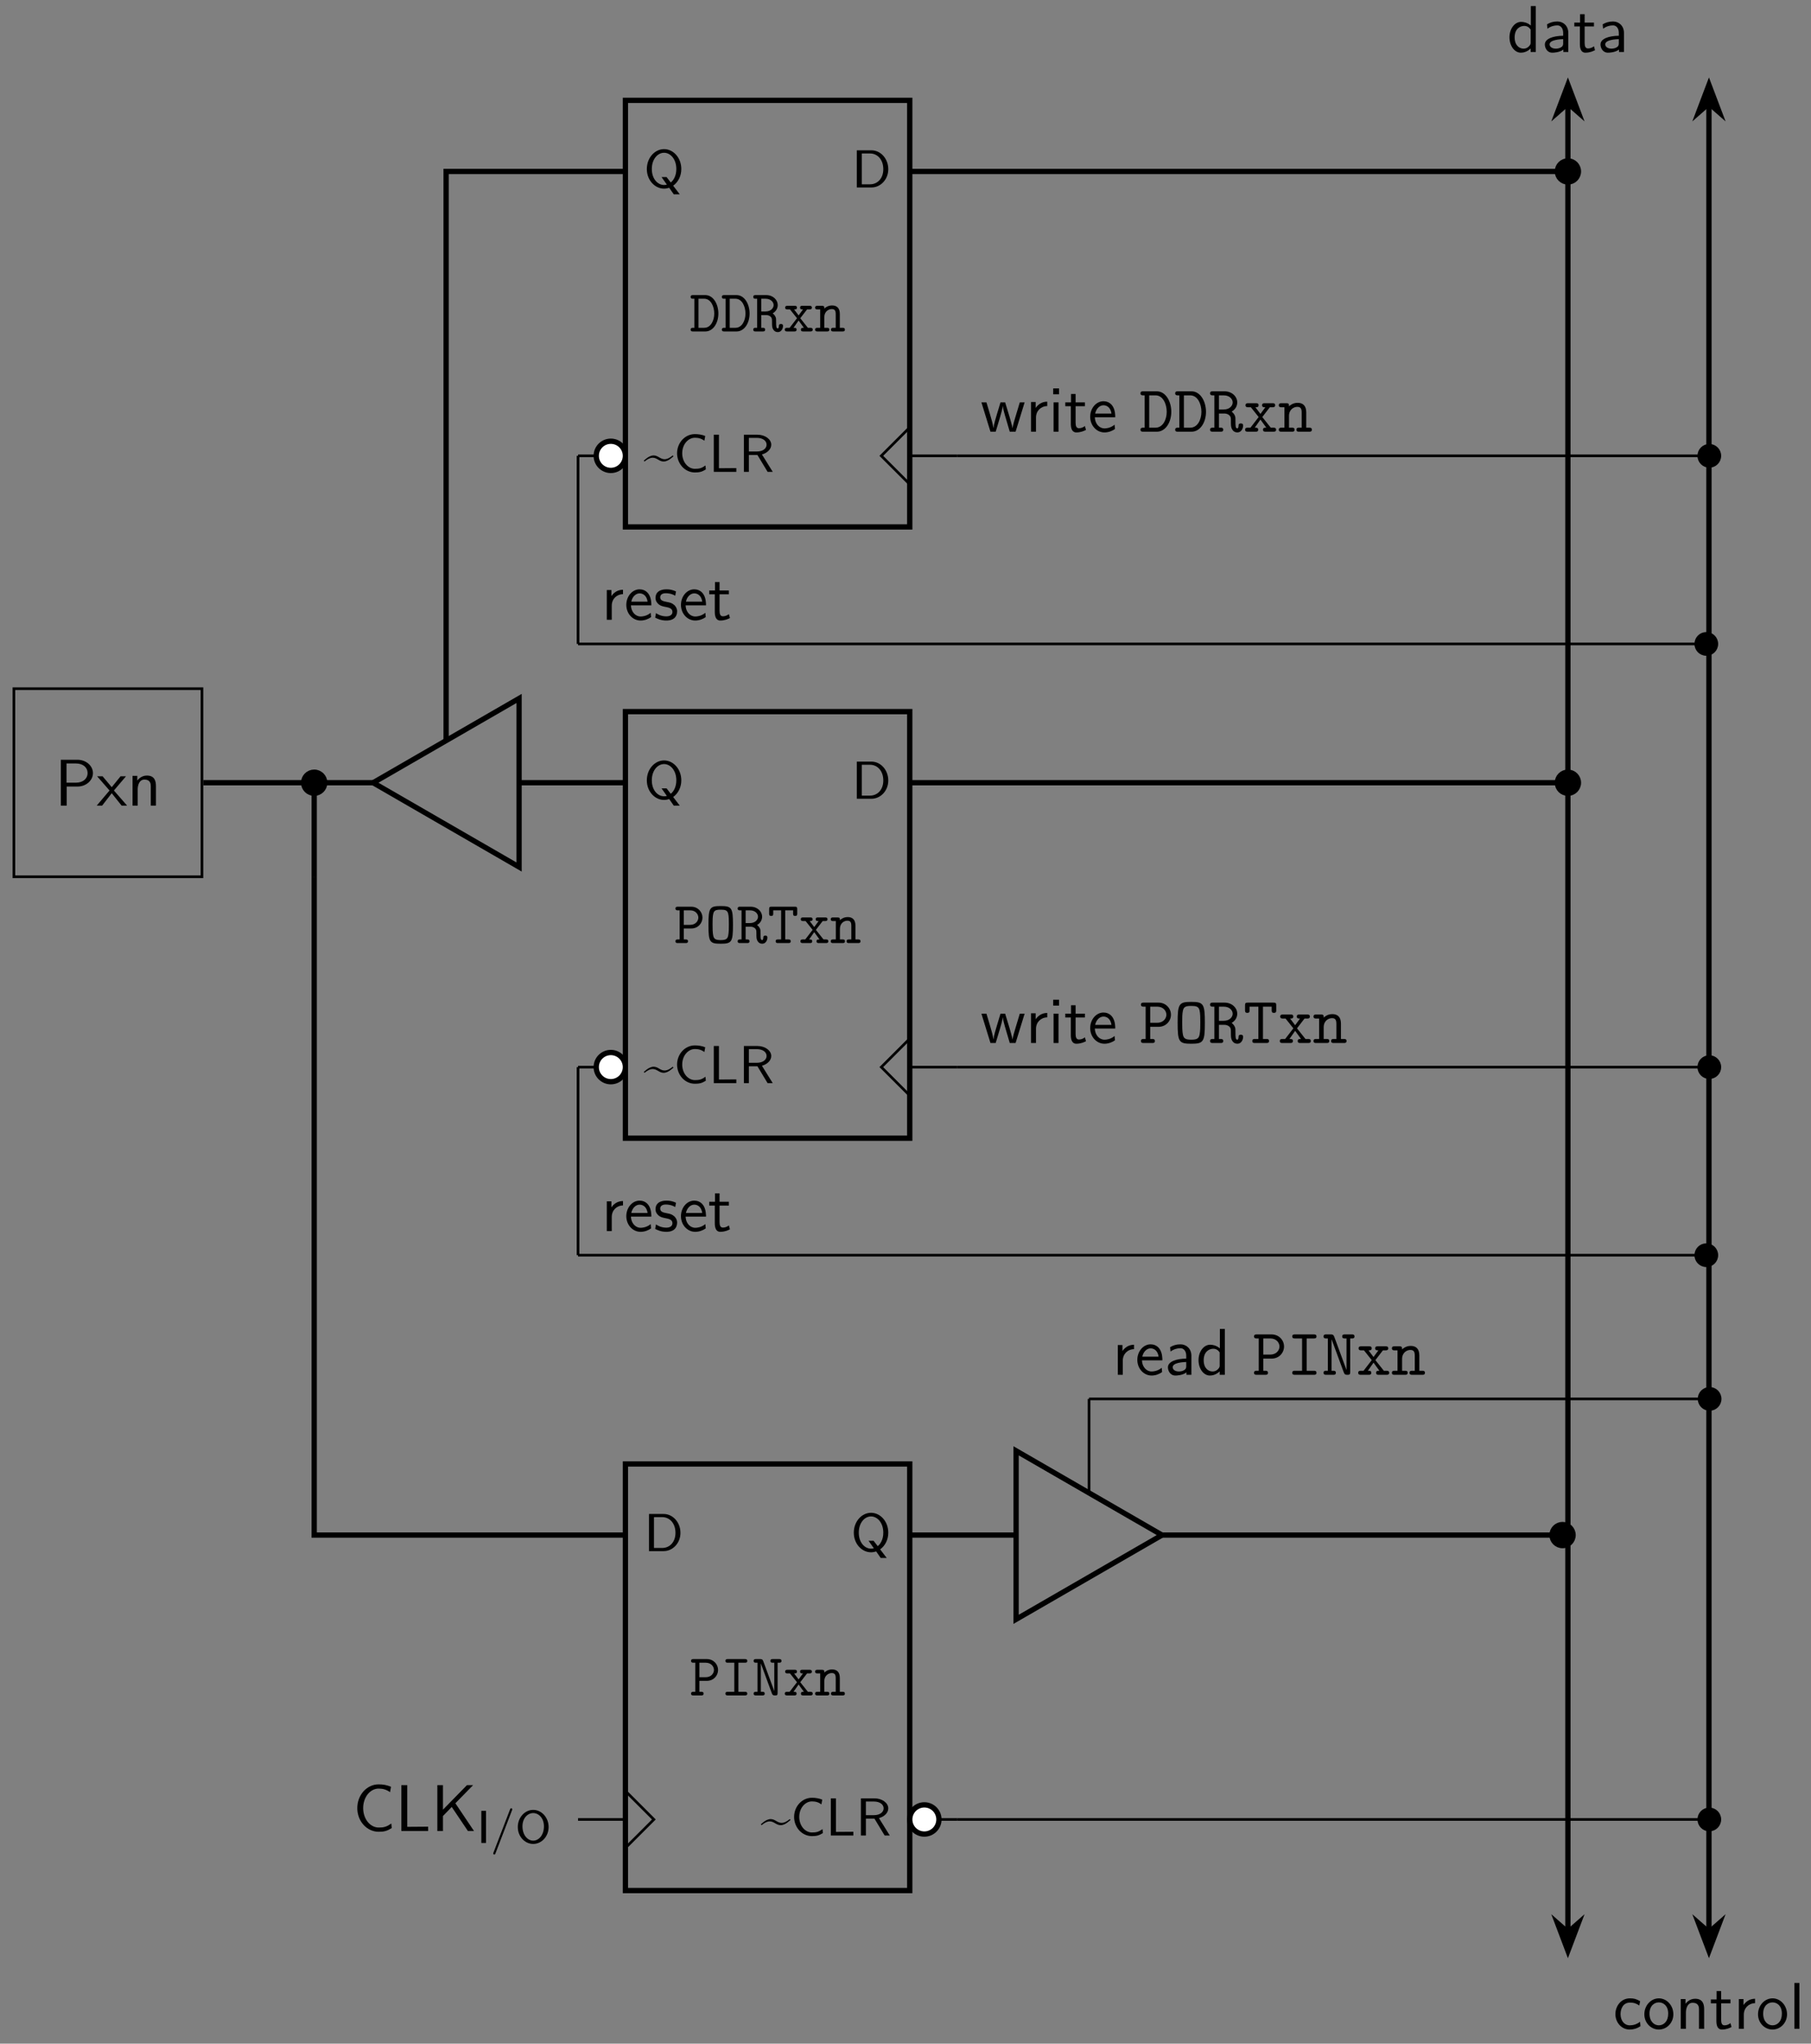 <svg xmlns="http://www.w3.org/2000/svg" xmlns:xlink="http://www.w3.org/1999/xlink" xmlns:inkscape="http://www.inkscape.org/namespaces/inkscape" version="1.1" width="273" height="308" viewBox="0 0 273 308">
<rect x="0" y="0" width="273" height="308" fill="#808080" stroke="none"/>
<defs>
<path id="font_1_31" d="M.555 .29 .541 .307C.492 .266 .439 .236 .388 .236 .348 .236 .319 .253 .284 .273 .255 .29 .224 .307 .184 .307 .159 .307 .133 .299 .111 .289 .091 .279 .071 .268 .054 .254L0 .21 .014 .193C.063 .234 .116 .264 .167 .264 .207 .264 .236 .247 .271 .227 .3 .21 .331 .193 .371 .193 .396 .193 .422 .201 .444 .211 .464 .221 .484 .232 .501 .246L.555 .29Z"/>
<path id="font_1_42" d="M.603 .045 .597 .119C.567 .099 .537 .08 .503 .069 .469 .059 .434 .057 .398 .057 .333 .057 .273 .091 .231 .142 .184 .2 .162 .273 .162 .347 .162 .422 .184 .495 .231 .552 .273 .603 .333 .637 .398 .637 .43 .637 .461 .634 .491 .625 .522 .616 .55 .6 .576 .582L.592 .67C.561 .682 .529 .692 .496 .697 .464 .703 .431 .705 .398 .705 .309 .705 .224 .666 .163 .6 .1 .532 .066 .441 .066 .347 .066 .254 .1 .163 .163 .094 .224 .028 .309-.011 .398-.011 .434-.011 .47-.009 .505 0 .54 .009 .572 .027 .603 .045Z"/>
<path id="font_1_71" d="M.516 0V.07H.472L.229 .068H.191V.694H.095V0H.516Z"/>
<path id="font_1_95" d="M.636 0 .434 .325C.536 .353 .608 .425 .608 .507 .608 .61 .492 .694 .349 .694H.097V0H.19V.315H.35L.54 0H.636M.521 .507C.521 .442 .46 .38 .337 .38H.19V.635H.337C.453 .635 .521 .579 .521 .507Z"/>
<path id="font_1_46" d="M.685 .341C.685 .537 .544 .694 .37 .694H.097V0H.37C.544 0 .685 .152 .685 .341M.592 .341C.592 .166 .481 .059 .345 .059H.19V.635H.344C.482 .635 .592 .522 .592 .341Z"/>
<path id="font_1_90" d="M.701 .344C.701 .555 .552 .716 .379 .716 .206 .716 .057 .555 .057 .344 .057 .136 .207-.022 .379-.022 .41-.022 .449-.015 .475-.006L.56-.128H.672L.549 .033C.638 .096 .701 .209 .701 .344M.608 .345C.608 .216 .554 .132 .504 .093L.426 .194H.332L.431 .053C.414 .048 .397 .046 .379 .046 .262 .046 .15 .158 .15 .345 .15 .529 .259 .648 .379 .648 .499 .648 .608 .528 .608 .345Z"/>
<path id="font_2_83" d="M.48 .428C.48 .521 .406 .611 .291 .611H.067C.052 .611 .026 .611 .026 .581 .026 .55 .052 .55 .067 .55H.097V.061H.067C.051 .061 .026 .061 .026 .03 .026 0 .052 0 .067 0H.196C.211 0 .237 0 .237 .03 .237 .061 .211 .061 .196 .061H.166V.245H.291C.407 .245 .48 .335 .48 .428M.411 .428C.411 .375 .368 .306 .272 .306H.166V.55H.272C.368 .55 .411 .481 .411 .428Z"/>
<path id="font_2_65" d="M.446 .03C.446 .061 .42 .061 .405 .061H.297V.55H.405C.42 .55 .446 .55 .446 .58 .446 .611 .42 .611 .405 .611H.12C.105 .611 .079 .611 .079 .581 .079 .55 .105 .55 .12 .55H.228V.061H.12C.105 .061 .079 .061 .079 .031 .079 0 .105 0 .12 0H.405C.42 0 .446 0 .446 .03Z"/>
<path id="font_2_76" d="M.496 .58C.496 .611 .472 .611 .456 .611H.35C.334 .611 .31 .611 .31 .58 .31 .55 .335 .55 .35 .55H.375V.075H.374L.19 .575C.178 .608 .163 .611 .136 .611H.068C.053 .611 .028 .611 .028 .581 .028 .55 .052 .55 .068 .55H.093V.061H.068C.053 .061 .028 .061 .028 .031 .028 0 .052 0 .068 0H.174C.189 0 .214 0 .214 .03 .214 .061 .19 .061 .174 .061H.149V.536H.15L.334 .036C.347 .001 .363 0 .389 0 .419 0 .431 .003 .431 .041V.55H.456C.471 .55 .496 .55 .496 .58Z"/>
<path id="font_2_116" d="M.496 .03C.496 .061 .47 .061 .455 .061H.415L.287 .222 .401 .37H.441C.455 .37 .482 .37 .482 .4 .482 .431 .456 .431 .441 .431H.324C.309 .431 .284 .431 .284 .401 .284 .37 .306 .37 .333 .37L.259 .269 .183 .37C.209 .37 .231 .37 .231 .401 .231 .431 .206 .431 .191 .431H.074C.059 .431 .033 .431 .033 .4 .033 .37 .06 .37 .074 .37H.114L.232 .222 .108 .061H.068C.053 .061 .027 .061 .027 .03 .027 0 .054 0 .068 0H.185C.2 0 .225 0 .225 .03 .225 .061 .204 .061 .173 .061L.259 .184 .348 .061C.32 .061 .298 .061 .298 .03 .298 0 .323 0 .338 0H.455C.469 0 .496 0 .496 .03Z"/>
<path id="font_2_77" d="M.512 .03C.512 .061 .487 .061 .471 .061H.427V.293C.427 .394 .376 .437 .297 .437 .23 .437 .185 .403 .166 .384 .166 .416 .166 .431 .126 .431H.053C.037 .431 .012 .431 .012 .4 .012 .37 .038 .37 .052 .37H.097V.061H.053C.037 .061 .012 .061 .012 .03 .012 0 .038 0 .052 0H.211C.225 0 .251 0 .251 .03 .251 .061 .226 .061 .21 .061H.166V.238C.166 .338 .24 .376 .291 .376 .344 .376 .358 .348 .358 .288V.061H.319C.303 .061 .278 .061 .278 .03 .278 0 .305 0 .319 0H.472C.486 0 .512 0 .512 .03Z"/>
<path id="font_2_80" d="M.468 .305C.468 .594 .447 .622 .262 .622 .077 .622 .056 .595 .056 .305 .056 .016 .077-.011 .262-.011 .446-.011 .468 .016 .468 .305M.399 .314C.399 .252 .399 .181 .388 .127 .377 .071 .351 .05 .262 .05 .174 .05 .149 .071 .137 .121 .125 .172 .125 .259 .125 .314 .125 .376 .125 .444 .136 .49 .149 .549 .18 .561 .262 .561 .337 .561 .372 .552 .387 .497 .399 .45 .399 .375 .399 .314Z"/>
<path id="font_2_95" d="M.522 .093C.522 .125 .498 .125 .487 .125 .477 .125 .454 .125 .453 .095 .453 .087 .451 .05 .434 .05 .406 .05 .406 .096 .406 .149 .406 .212 .406 .22 .397 .243 .385 .272 .362 .293 .348 .304 .414 .341 .433 .402 .433 .443 .433 .529 .357 .611 .239 .611H.062C.046 .611 .022 .611 .022 .58 .022 .55 .047 .55 .062 .55H.087V.061H.062C.046 .061 .022 .061 .022 .03 .022 0 .047 0 .062 0H.181C.196 0 .221 0 .221 .03 .221 .061 .197 .061 .181 .061H.156V.275H.234C.253 .275 .283 .275 .315 .247 .337 .226 .337 .204 .337 .162 .337 .097 .337 .067 .356 .035 .373 .005 .401-.011 .435-.011 .498-.011 .522 .055 .522 .093M.364 .443C.364 .394 .319 .336 .228 .336H.156V.55H.228C.32 .55 .364 .491 .364 .443Z"/>
<path id="font_2_104" d="M.498 .497V.57C.498 .601 .492 .611 .458 .611H.067C.034 .611 .026 .603 .026 .57V.497C.026 .478 .026 .456 .06 .456 .095 .456 .095 .477 .095 .497V.55H.228V.061H.176C.161 .061 .136 .061 .136 .031 .136 0 .16 0 .176 0H.349C.364 0 .389 0 .389 .03 .389 .061 .365 .061 .349 .061H.297V.55H.429V.497C.429 .478 .429 .456 .463 .456 .498 .456 .498 .477 .498 .497Z"/>
<path id="font_3_96" d="M.327 .388V.455C.238 .454 .183 .405 .152 .359V.45H.082V0H.157V.214C.157 .314 .229 .386 .327 .388Z"/>
<path id="font_3_50" d="M.414 .219C.414 .253 .413 .328 .374 .388 .333 .45 .272 .461 .236 .461 .125 .461 .035 .355 .035 .226 .035 .094 .131-.011 .251-.011 .314-.011 .371 .013 .41 .041L.404 .106C.341 .054 .275 .05 .252 .05 .172 .05 .108 .121 .105 .219H.414M.357 .274H.11C.126 .35 .179 .4 .236 .4 .288 .4 .344 .366 .357 .274Z"/>
<path id="font_3_98" d="M.36 .128C.36 .183 .323 .217 .321 .22 .282 .255 .255 .261 .205 .27 .15 .281 .104 .291 .104 .34 .104 .402 .176 .402 .189 .402 .221 .402 .274 .398 .331 .364L.343 .429C.291 .453 .25 .461 .199 .461 .174 .461 .033 .461 .033 .33 .033 .281 .062 .249 .087 .23 .118 .208 .14 .204 .195 .193 .231 .186 .289 .174 .289 .121 .289 .052 .21 .052 .195 .052 .114 .052 .058 .089 .04 .101L.028 .033C.06 .017 .115-.011 .196-.011 .214-.011 .269-.011 .312 .021 .343 .045 .36 .085 .36 .128Z"/>
<path id="font_3_105" d="M.332 .027 .316 .086C.29 .065 .258 .053 .226 .053 .189 .053 .175 .083 .175 .136V.386H.316V.444H.175V.571H.106V.444H.019V.386H.103V.119C.103 .059 .117-.011 .186-.011 .256-.011 .307 .014 .332 .027Z"/>
<path id="font_3_114" d="M.668 .444H.595L.531 .232C.52 .196 .49 .097 .485 .054H.484C.48 .085 .455 .174 .438 .231L.373 .444H.303L.246 .256C.235 .221 .201 .106 .197 .055H.196C.191 .103 .158 .216 .142 .271L.09 .444H.014L.151 0H.23L.292 .206C.306 .252 .334 .351 .337 .388H.338C.34 .36 .357 .291 .37 .248L.443 0H.531L.668 .444Z"/>
<path id="font_3_66" d="M.156 0V.444H.081V0H.156M.164 .566V.655H.075V.566H.164Z"/>
<path id="font_2_46" d="M.485 .301C.485 .461 .399 .611 .266 .611H.06C.044 .611 .019 .611 .019 .58 .019 .55 .045 .55 .06 .55H.082V.061H.06C.044 .061 .019 .061 .019 .03 .019 0 .045 0 .06 0H.266C.397 0 .485 .14 .485 .301M.416 .301C.416 .184 .358 .061 .247 .061H.151V.55H.247C.36 .55 .416 .417 .416 .301Z"/>
<path id="font_3_47" d="M.434-0V.694H.359V.4C.306 .444 .25 .455 .213 .455 .114 .455 .036 .351 .036 .222 .036 .091 .113-.011 .208-.011 .241-.011 .3-.002 .356 .052V0L.434-0M.356 .139C.356 .125 .355 .107 .323 .078 .3 .058 .275 .05 .249 .05 .187 .05 .114 .097 .114 .221 .114 .353 .2 .394 .259 .394 .304 .394 .334 .371 .356 .339V.139Z"/>
<path id="font_3_28" d="M.409 0V.289C.409 .391 .336 .461 .244 .461 .179 .461 .134 .445 .087 .418L.093 .352C.145 .389 .195 .402 .244 .402 .291 .402 .331 .362 .331 .288V.245C.181 .243 .054 .201 .054 .113 .054 .07 .081-.011 .168-.011 .182-.011 .276-.009 .334 .036V0H.409M.331 .132C.331 .113 .331 .088 .297 .069 .268 .051 .23 .05 .219 .05 .171 .05 .126 .073 .126 .115 .126 .185 .288 .192 .331 .194V.132Z"/>
<path id="font_3_43" d="M.415 .04 .409 .107C.358 .067 .304 .053 .253 .053 .17 .053 .114 .125 .114 .223 .114 .301 .151 .397 .257 .397 .309 .397 .343 .389 .398 .353L.41 .418C.351 .452 .317 .461 .256 .461 .117 .461 .036 .34 .036 .222 .036 .098 .127-.011 .252-.011 .306-.011 .361 .003 .415 .04Z"/>
<path id="font_3_81" d="M.469 .22C.469 .354 .369 .461 .25 .461 .127 .461 .03 .351 .03 .22 .03 .088 .132-.011 .249-.011 .369-.011 .469 .09 .469 .22M.391 .23C.391 .112 .323 .053 .249 .053 .18 .053 .108 .109 .108 .23 .108 .351 .184 .4 .249 .4 .319 .4 .391 .348 .391 .23Z"/>
<path id="font_3_77" d="M.435 0V.298C.435 .364 .42 .455 .298 .455 .208 .455 .159 .387 .153 .379V.45H.081V0H.159V.245C.159 .311 .184 .394 .26 .394 .356 .394 .357 .323 .357 .291V0H.435Z"/>
<path id="font_3_72" d="M.156 0V.694H.081V0H.156Z"/>
<path id="font_3_83" d="M.582 .492C.582 .599 .483 .694 .345 .694H.096V0H.185V.289H.352C.476 .289 .582 .38 .582 .492M.501 .492C.501 .413 .438 .347 .323 .347H.182V.638H.323C.433 .638 .501 .577 .501 .492Z"/>
<path id="font_3_116" d="M.46 0 .26 .229 .443 .444H.361L.227 .279 .089 .444H.006L.194 .229 0 0H.082L.227 .188 .377 0H.46Z"/>
<path id="font_3_42" d="M.587 .045 .581 .114C.552 .094 .523 .075 .489 .065 .457 .054 .422 .053 .388 .053 .323 .053 .264 .088 .223 .139 .177 .198 .155 .272 .155 .347 .155 .422 .177 .497 .223 .556 .264 .607 .323 .642 .388 .642 .418 .642 .449 .639 .478 .63 .508 .621 .536 .606 .562 .588L.576 .67C.546 .682 .515 .692 .483 .698 .452 .704 .42 .706 .388 .706 .3 .706 .219 .666 .16 .601 .098 .531 .066 .44 .066 .347 .066 .254 .098 .163 .16 .094 .219 .029 .3-.011 .388-.011 .423-.011 .458-.01 .492 0 .526 .009 .557 .027 .587 .045Z"/>
<path id="font_3_71" d="M.499 0V.066L.232 .064H.183V.694H.094V0H.499Z"/>
<path id="font_3_69" d="M.651 0 .369 .42 .637 .694H.544L.181 .323V.694H.096V0H.181V.227L.314 .364 .559 0H.651Z"/>
<path id="font_4_65" d="M.198 0V.694H.097V0H.198Z"/>
<path id="font_4_102" d="M.471 .727C.471 .74 .461 .75 .448 .75 .432 .75 .428 .738 .423 .726L.064-.209C.059-.221 .059-.227 .059-.227 .059-.24 .069-.25 .082-.25 .098-.25 .102-.238 .107-.226L.466 .709C.471 .721 .471 .727 .471 .727Z"/>
<path id="font_4_80" d="M.725 .344C.725 .551 .573 .715 .392 .715 .211 .715 .059 .551 .059 .344 .059 .137 .213-.021 .392-.021 .572-.021 .725 .138 .725 .344M.624 .36C.624 .17 .513 .05 .392 .05 .271 .05 .16 .171 .16 .36 .16 .537 .272 .646 .392 .646 .512 .646 .624 .537 .624 .36Z"/>
</defs>
<path transform="matrix(1,0,0,-1,137.14,309.476)" stroke-width=".797" stroke-linecap="butt" stroke-miterlimit="10" stroke-linejoin="miter" fill="none" stroke="#000000" d="M0 88.839H-42.86V24.548H0ZM-42.86 24.548"/>
<path transform="matrix(1,0,0,-1,137.14,309.476)" stroke-width=".797" stroke-linecap="butt" stroke-miterlimit="10" stroke-linejoin="miter" fill="none" stroke="#000000" d=""/>
<path transform="matrix(1,0,0,-1,137.14,309.476)" stroke-width=".399" stroke-linecap="butt" stroke-miterlimit="10" stroke-linejoin="miter" fill="none" stroke="#000000" d="M-42.86 39.549-38.574 35.263-42.86 30.978"/>
<use data-text="~" xlink:href="#font_1_31" transform="matrix(8.07,0,0,-8.07,114.69,276.633)"/>
<use data-text="C" xlink:href="#font_1_42" transform="matrix(8.07,0,0,-8.07,119.176,276.633)"/>
<use data-text="L" xlink:href="#font_1_71" transform="matrix(8.07,0,0,-8.07,124.478,276.633)"/>
<use data-text="R" xlink:href="#font_1_95" transform="matrix(8.07,0,0,-8.07,128.998,276.633)"/>
<use data-text="D" xlink:href="#font_1_46" transform="matrix(8.07,0,0,-8.07,97.047,233.772)"/>
<use data-text="Q" xlink:href="#font_1_90" transform="matrix(8.07,0,0,-8.07,128.247,233.772)"/>
<path transform="matrix(1,0,0,-1,137.14,309.476)" stroke-width=".399" stroke-linecap="butt" stroke-miterlimit="10" stroke-linejoin="miter" fill="none" stroke="#000000" d="M-42.86 35.263H-50.003"/>
<path transform="matrix(1,0,0,-1,137.14,309.476)" stroke-width=".399" stroke-linecap="butt" stroke-miterlimit="10" stroke-linejoin="miter" fill="none" stroke="#000000" d="M0 35.263H7.143"/>
<path transform="matrix(1,0,0,-1,137.14,309.476)" stroke-width=".399" stroke-linecap="butt" stroke-miterlimit="10" stroke-linejoin="miter" fill="none" stroke="#000000" d="M-42.86 78.124H-50.003"/>
<path transform="matrix(1,0,0,-1,137.14,309.476)" stroke-width=".399" stroke-linecap="butt" stroke-miterlimit="10" stroke-linejoin="miter" fill="none" stroke="#000000" d="M0 78.124H7.143"/>
<path transform="matrix(1,0,0,-1,137.14,309.476)" d="M4.4 35.263C4.4 36.479 3.415 37.464 2.2 37.464 .985 37.464 0 36.479 0 35.263 0 34.048 .985 33.063 2.2 33.063 3.415 33.063 4.4 34.048 4.4 35.263ZM2.2 35.263" fill="#ffffff"/>
<path transform="matrix(1,0,0,-1,137.14,309.476)" stroke-width=".797" stroke-linecap="butt" stroke-miterlimit="10" stroke-linejoin="miter" fill="none" stroke="#000000" d="M4.4 35.263C4.4 36.479 3.415 37.464 2.2 37.464 .985 37.464 0 36.479 0 35.263 0 34.048 .985 33.063 2.2 33.063 3.415 33.063 4.4 34.048 4.4 35.263ZM2.2 35.263"/>
<path transform="matrix(1,0,0,-1,137.14,309.476)" d="" fill="#ffffff"/>
<path transform="matrix(1,0,0,-1,137.14,309.476)" stroke-width=".797" stroke-linecap="butt" stroke-miterlimit="10" stroke-linejoin="miter" fill="none" stroke="#000000" d=""/>
<use data-text="P" xlink:href="#font_2_83" transform="matrix(8.967,0,0,-8.967,103.941,255.52)"/>
<use data-text="I" xlink:href="#font_2_65" transform="matrix(8.967,0,0,-8.967,108.648,255.52)"/>
<use data-text="N" xlink:href="#font_2_76" transform="matrix(8.967,0,0,-8.967,113.356,255.52)"/>
<use data-text="x" xlink:href="#font_2_116" transform="matrix(8.967,0,0,-8.967,118.063,255.52)"/>
<use data-text="n" xlink:href="#font_2_77" transform="matrix(8.967,0,0,-8.967,122.771,255.52)"/>
<path transform="matrix(1,0,0,-1,137.14,309.476)" stroke-width=".797" stroke-linecap="butt" stroke-miterlimit="10" stroke-linejoin="miter" fill="none" stroke="#000000" d="M0 202.226H-42.86V137.936H0ZM-42.86 137.936"/>
<path transform="matrix(1,0,0,-1,137.14,309.476)" stroke-width=".797" stroke-linecap="butt" stroke-miterlimit="10" stroke-linejoin="miter" fill="none" stroke="#000000" d=""/>
<use data-text="~" xlink:href="#font_1_31" transform="matrix(8.07,0,0,-8.07,97.047,163.243)"/>
<use data-text="C" xlink:href="#font_1_42" transform="matrix(8.07,0,0,-8.07,101.534,163.243)"/>
<use data-text="L" xlink:href="#font_1_71" transform="matrix(8.07,0,0,-8.07,106.836,163.243)"/>
<use data-text="R" xlink:href="#font_1_95" transform="matrix(8.07,0,0,-8.07,111.355,163.243)"/>
<path transform="matrix(1,0,0,-1,137.14,309.476)" stroke-width=".399" stroke-linecap="butt" stroke-miterlimit="10" stroke-linejoin="miter" fill="none" stroke="#000000" d="M0 152.937-4.286 148.651 0 144.365"/>
<use data-text="Q" xlink:href="#font_1_90" transform="matrix(8.07,0,0,-8.07,97.047,120.383)"/>
<use data-text="D" xlink:href="#font_1_46" transform="matrix(8.07,0,0,-8.07,128.376,120.383)"/>
<path transform="matrix(1,0,0,-1,137.14,309.476)" stroke-width=".399" stroke-linecap="butt" stroke-miterlimit="10" stroke-linejoin="miter" fill="none" stroke="#000000" d="M-42.86 148.651H-50.003"/>
<path transform="matrix(1,0,0,-1,137.14,309.476)" stroke-width=".399" stroke-linecap="butt" stroke-miterlimit="10" stroke-linejoin="miter" fill="none" stroke="#000000" d="M0 148.651H7.143"/>
<path transform="matrix(1,0,0,-1,137.14,309.476)" stroke-width=".399" stroke-linecap="butt" stroke-miterlimit="10" stroke-linejoin="miter" fill="none" stroke="#000000" d="M-42.86 191.511H-50.003"/>
<path transform="matrix(1,0,0,-1,137.14,309.476)" stroke-width=".399" stroke-linecap="butt" stroke-miterlimit="10" stroke-linejoin="miter" fill="none" stroke="#000000" d="M0 191.511H7.143"/>
<path transform="matrix(1,0,0,-1,137.14,309.476)" d="M-42.86 148.651C-42.86 149.866-43.845 150.851-45.06 150.851-46.275 150.851-47.26 149.866-47.26 148.651-47.26 147.436-46.275 146.451-45.06 146.451-43.845 146.451-42.86 147.436-42.86 148.651ZM-45.06 148.651" fill="#ffffff"/>
<path transform="matrix(1,0,0,-1,137.14,309.476)" stroke-width=".797" stroke-linecap="butt" stroke-miterlimit="10" stroke-linejoin="miter" fill="none" stroke="#000000" d="M-42.86 148.651C-42.86 149.866-43.845 150.851-45.06 150.851-46.275 150.851-47.26 149.866-47.26 148.651-47.26 147.436-46.275 146.451-45.06 146.451-43.845 146.451-42.86 147.436-42.86 148.651ZM-45.06 148.651"/>
<path transform="matrix(1,0,0,-1,137.14,309.476)" d="" fill="#ffffff"/>
<path transform="matrix(1,0,0,-1,137.14,309.476)" stroke-width=".797" stroke-linecap="butt" stroke-miterlimit="10" stroke-linejoin="miter" fill="none" stroke="#000000" d=""/>
<use data-text="P" xlink:href="#font_2_83" transform="matrix(8.967,0,0,-8.967,101.588,142.131)"/>
<use data-text="O" xlink:href="#font_2_80" transform="matrix(8.967,0,0,-8.967,106.295,142.131)"/>
<use data-text="R" xlink:href="#font_2_95" transform="matrix(8.967,0,0,-8.967,111.003,142.131)"/>
<use data-text="T" xlink:href="#font_2_104" transform="matrix(8.967,0,0,-8.967,115.71,142.131)"/>
<use data-text="x" xlink:href="#font_2_116" transform="matrix(8.967,0,0,-8.967,120.418,142.131)"/>
<use data-text="n" xlink:href="#font_2_77" transform="matrix(8.967,0,0,-8.967,125.125,142.131)"/>
<path transform="matrix(1,0,0,-1,137.14,309.476)" stroke-width=".399" stroke-linecap="butt" stroke-miterlimit="10" stroke-linejoin="miter" fill="none" stroke="#000000" d="M-50.003 148.651V120.304"/>
<use data-text="r" xlink:href="#font_3_96" transform="matrix(9.963,0,0,-9.963,90.656,185.54)"/>
<use data-text="e" xlink:href="#font_3_50" transform="matrix(9.963,0,0,-9.963,94.064,185.54)"/>
<use data-text="s" xlink:href="#font_3_98" transform="matrix(9.963,0,0,-9.963,98.487,185.54)"/>
<use data-text="e" xlink:href="#font_3_50" transform="matrix(9.963,0,0,-9.963,102.303,185.54)"/>
<use data-text="t" xlink:href="#font_3_105" transform="matrix(9.963,0,0,-9.963,106.726,185.54)"/>
<path transform="matrix(1,0,0,-1,137.14,309.476)" stroke-width=".399" stroke-linecap="butt" stroke-miterlimit="10" stroke-linejoin="miter" fill="none" stroke="#000000" d="M-50.003 120.304 35.037 120.304M35.037 120.304 120.078 120.304"/>
<path transform="matrix(1,0,0,-1,137.14,309.476)" d="M121.665 120.304C121.665 121.18 120.954 121.891 120.078 121.891 119.201 121.891 118.491 121.18 118.491 120.304 118.491 119.427 119.201 118.717 120.078 118.717 120.954 118.717 121.665 119.427 121.665 120.304ZM120.078 120.304"/>
<path transform="matrix(1,0,0,-1,137.14,309.476)" stroke-width=".399" stroke-linecap="butt" stroke-miterlimit="10" stroke-linejoin="miter" fill="none" stroke="#000000" d="M121.665 120.304C121.665 121.18 120.954 121.891 120.078 121.891 119.201 121.891 118.491 121.18 118.491 120.304 118.491 119.427 119.201 118.717 120.078 118.717 120.954 118.717 121.665 119.427 121.665 120.304ZM120.078 120.304"/>
<path transform="matrix(1,0,0,-1,137.14,309.476)" stroke-width=".399" stroke-linecap="butt" stroke-miterlimit="10" stroke-linejoin="miter" fill="none" stroke="#000000" d="M7.143 148.651H63.837M63.837 148.651H120.53"/>
<use data-text="w" xlink:href="#font_3_114" transform="matrix(9.963,0,0,-9.963,147.804,157.193)"/>
<use data-text="r" xlink:href="#font_3_96" transform="matrix(9.963,0,0,-9.963,154.608,157.193)"/>
<use data-text="i" xlink:href="#font_3_66" transform="matrix(9.963,0,0,-9.963,158.015,157.193)"/>
<use data-text="t" xlink:href="#font_3_105" transform="matrix(9.963,0,0,-9.963,160.397,157.193)"/>
<use data-text="e" xlink:href="#font_3_50" transform="matrix(9.963,0,0,-9.963,163.993,157.193)"/>
<use data-text="P" xlink:href="#font_2_83" transform="matrix(9.963,0,0,-9.963,171.734,157.193)"/>
<use data-text="O" xlink:href="#font_2_80" transform="matrix(9.963,0,0,-9.963,176.965,157.193)"/>
<use data-text="R" xlink:href="#font_2_95" transform="matrix(9.963,0,0,-9.963,182.195,157.193)"/>
<use data-text="T" xlink:href="#font_2_104" transform="matrix(9.963,0,0,-9.963,187.425,157.193)"/>
<use data-text="x" xlink:href="#font_2_116" transform="matrix(9.963,0,0,-9.963,192.656,157.193)"/>
<use data-text="n" xlink:href="#font_2_77" transform="matrix(9.963,0,0,-9.963,197.886,157.193)"/>
<path transform="matrix(1,0,0,-1,137.14,309.476)" d="M122.118 148.651C122.118 149.527 121.407 150.238 120.53 150.238 119.654 150.238 118.943 149.527 118.943 148.651 118.943 147.774 119.654 147.064 120.53 147.064 121.407 147.064 122.118 147.774 122.118 148.651ZM120.53 148.651"/>
<path transform="matrix(1,0,0,-1,137.14,309.476)" stroke-width=".399" stroke-linecap="butt" stroke-miterlimit="10" stroke-linejoin="miter" fill="none" stroke="#000000" d="M122.118 148.651C122.118 149.527 121.407 150.238 120.53 150.238 119.654 150.238 118.943 149.527 118.943 148.651 118.943 147.774 119.654 147.064 120.53 147.064 121.407 147.064 122.118 147.774 122.118 148.651ZM120.53 148.651"/>
<path transform="matrix(1,0,0,-1,137.14,309.476)" stroke-width=".797" stroke-linecap="butt" stroke-miterlimit="10" stroke-linejoin="miter" fill="none" stroke="#000000" d="M0 294.353H-42.86V230.063H0ZM-42.86 230.063"/>
<path transform="matrix(1,0,0,-1,137.14,309.476)" stroke-width=".797" stroke-linecap="butt" stroke-miterlimit="10" stroke-linejoin="miter" fill="none" stroke="#000000" d=""/>
<use data-text="~" xlink:href="#font_1_31" transform="matrix(8.07,0,0,-8.07,97.047,71.115)"/>
<use data-text="C" xlink:href="#font_1_42" transform="matrix(8.07,0,0,-8.07,101.534,71.115)"/>
<use data-text="L" xlink:href="#font_1_71" transform="matrix(8.07,0,0,-8.07,106.836,71.115)"/>
<use data-text="R" xlink:href="#font_1_95" transform="matrix(8.07,0,0,-8.07,111.355,71.115)"/>
<path transform="matrix(1,0,0,-1,137.14,309.476)" stroke-width=".399" stroke-linecap="butt" stroke-miterlimit="10" stroke-linejoin="miter" fill="none" stroke="#000000" d="M0 245.064-4.286 240.778 0 236.492"/>
<use data-text="Q" xlink:href="#font_1_90" transform="matrix(8.07,0,0,-8.07,97.047,28.253)"/>
<use data-text="D" xlink:href="#font_1_46" transform="matrix(8.07,0,0,-8.07,128.376,28.253)"/>
<path transform="matrix(1,0,0,-1,137.14,309.476)" stroke-width=".399" stroke-linecap="butt" stroke-miterlimit="10" stroke-linejoin="miter" fill="none" stroke="#000000" d="M-42.86 240.778H-50.003"/>
<path transform="matrix(1,0,0,-1,137.14,309.476)" stroke-width=".399" stroke-linecap="butt" stroke-miterlimit="10" stroke-linejoin="miter" fill="none" stroke="#000000" d="M0 240.778H7.143"/>
<path transform="matrix(1,0,0,-1,137.14,309.476)" stroke-width=".399" stroke-linecap="butt" stroke-miterlimit="10" stroke-linejoin="miter" fill="none" stroke="#000000" d="M-42.86 283.638H-50.003"/>
<path transform="matrix(1,0,0,-1,137.14,309.476)" stroke-width=".399" stroke-linecap="butt" stroke-miterlimit="10" stroke-linejoin="miter" fill="none" stroke="#000000" d="M0 283.638H7.143"/>
<path transform="matrix(1,0,0,-1,137.14,309.476)" d="M-42.86 240.778C-42.86 241.993-43.845 242.978-45.06 242.978-46.275 242.978-47.26 241.993-47.26 240.778-47.26 239.563-46.275 238.578-45.06 238.578-43.845 238.578-42.86 239.563-42.86 240.778ZM-45.06 240.778" fill="#ffffff"/>
<path transform="matrix(1,0,0,-1,137.14,309.476)" stroke-width=".797" stroke-linecap="butt" stroke-miterlimit="10" stroke-linejoin="miter" fill="none" stroke="#000000" d="M-42.86 240.778C-42.86 241.993-43.845 242.978-45.06 242.978-46.275 242.978-47.26 241.993-47.26 240.778-47.26 239.563-46.275 238.578-45.06 238.578-43.845 238.578-42.86 239.563-42.86 240.778ZM-45.06 240.778"/>
<path transform="matrix(1,0,0,-1,137.14,309.476)" d="" fill="#ffffff"/>
<path transform="matrix(1,0,0,-1,137.14,309.476)" stroke-width=".797" stroke-linecap="butt" stroke-miterlimit="10" stroke-linejoin="miter" fill="none" stroke="#000000" d=""/>
<use data-text="D" xlink:href="#font_2_46" transform="matrix(8.967,0,0,-8.967,103.941,49.953)"/>
<use data-text="D" xlink:href="#font_2_46" transform="matrix(8.967,0,0,-8.967,108.648,49.953)"/>
<use data-text="R" xlink:href="#font_2_95" transform="matrix(8.967,0,0,-8.967,113.356,49.953)"/>
<use data-text="x" xlink:href="#font_2_116" transform="matrix(8.967,0,0,-8.967,118.063,49.953)"/>
<use data-text="n" xlink:href="#font_2_77" transform="matrix(8.967,0,0,-8.967,122.771,49.953)"/>
<path transform="matrix(1,0,0,-1,137.14,309.476)" stroke-width=".399" stroke-linecap="butt" stroke-miterlimit="10" stroke-linejoin="miter" fill="none" stroke="#000000" d="M-50.003 240.778V212.431"/>
<use data-text="r" xlink:href="#font_3_96" transform="matrix(9.963,0,0,-9.963,90.656,93.412)"/>
<use data-text="e" xlink:href="#font_3_50" transform="matrix(9.963,0,0,-9.963,94.064,93.412)"/>
<use data-text="s" xlink:href="#font_3_98" transform="matrix(9.963,0,0,-9.963,98.487,93.412)"/>
<use data-text="e" xlink:href="#font_3_50" transform="matrix(9.963,0,0,-9.963,102.303,93.412)"/>
<use data-text="t" xlink:href="#font_3_105" transform="matrix(9.963,0,0,-9.963,106.726,93.412)"/>
<path transform="matrix(1,0,0,-1,137.14,309.476)" stroke-width=".399" stroke-linecap="butt" stroke-miterlimit="10" stroke-linejoin="miter" fill="none" stroke="#000000" d="M-50.003 212.431 35.037 212.431M35.037 212.431 120.078 212.431"/>
<path transform="matrix(1,0,0,-1,137.14,309.476)" d="M121.665 212.431C121.665 213.308 120.954 214.018 120.078 214.018 119.201 214.018 118.491 213.308 118.491 212.431 118.491 211.554 119.201 210.844 120.078 210.844 120.954 210.844 121.665 211.554 121.665 212.431ZM120.078 212.431"/>
<path transform="matrix(1,0,0,-1,137.14,309.476)" stroke-width=".399" stroke-linecap="butt" stroke-miterlimit="10" stroke-linejoin="miter" fill="none" stroke="#000000" d="M121.665 212.431C121.665 213.308 120.954 214.018 120.078 214.018 119.201 214.018 118.491 213.308 118.491 212.431 118.491 211.554 119.201 210.844 120.078 210.844 120.954 210.844 121.665 211.554 121.665 212.431ZM120.078 212.431"/>
<path transform="matrix(1,0,0,-1,137.14,309.476)" stroke-width=".399" stroke-linecap="butt" stroke-miterlimit="10" stroke-linejoin="miter" fill="none" stroke="#000000" d="M7.143 240.778H63.837M63.837 240.778H120.53"/>
<use data-text="w" xlink:href="#font_3_114" transform="matrix(9.963,0,0,-9.963,147.804,65.064)"/>
<use data-text="r" xlink:href="#font_3_96" transform="matrix(9.963,0,0,-9.963,154.608,65.064)"/>
<use data-text="i" xlink:href="#font_3_66" transform="matrix(9.963,0,0,-9.963,158.015,65.064)"/>
<use data-text="t" xlink:href="#font_3_105" transform="matrix(9.963,0,0,-9.963,160.397,65.064)"/>
<use data-text="e" xlink:href="#font_3_50" transform="matrix(9.963,0,0,-9.963,163.993,65.064)"/>
<use data-text="D" xlink:href="#font_2_46" transform="matrix(9.963,0,0,-9.963,171.734,65.064)"/>
<use data-text="D" xlink:href="#font_2_46" transform="matrix(9.963,0,0,-9.963,176.965,65.064)"/>
<use data-text="R" xlink:href="#font_2_95" transform="matrix(9.963,0,0,-9.963,182.195,65.064)"/>
<use data-text="x" xlink:href="#font_2_116" transform="matrix(9.963,0,0,-9.963,187.425,65.064)"/>
<use data-text="n" xlink:href="#font_2_77" transform="matrix(9.963,0,0,-9.963,192.656,65.064)"/>
<path transform="matrix(1,0,0,-1,137.14,309.476)" d="M122.118 240.778C122.118 241.654 121.407 242.365 120.53 242.365 119.654 242.365 118.943 241.654 118.943 240.778 118.943 239.901 119.654 239.191 120.53 239.191 121.407 239.191 122.118 239.901 122.118 240.778ZM120.53 240.778"/>
<path transform="matrix(1,0,0,-1,137.14,309.476)" stroke-width=".399" stroke-linecap="butt" stroke-miterlimit="10" stroke-linejoin="miter" fill="none" stroke="#000000" d="M122.118 240.778C122.118 241.654 121.407 242.365 120.53 242.365 119.654 242.365 118.943 241.654 118.943 240.778 118.943 239.901 119.654 239.191 120.53 239.191 121.407 239.191 122.118 239.901 122.118 240.778ZM120.53 240.778"/>
<path transform="matrix(1,0,0,-1,137.14,309.476)" stroke-width=".797" stroke-linecap="butt" stroke-miterlimit="10" stroke-linejoin="miter" fill="none" stroke="#000000" d="M99.214 293.701V18.454"/>
<path transform="matrix(0,-1,-1,-0,236.356,18.234)" d="M5.44 0 1.287 1.571 2.664 0 1.287-1.571Z"/>
<path transform="matrix(0,-1,-1,-0,236.356,18.234)" stroke-width=".797" stroke-linecap="butt" stroke-miterlimit="10" stroke-linejoin="miter" fill="none" stroke="#000000" d="M5.44 0 1.287 1.571 2.664 0 1.287-1.571Z"/>
<path transform="matrix(0,1,1,0,236.356,288.557)" d="M5.44 0 1.287 1.571 2.664 0 1.287-1.571Z"/>
<path transform="matrix(0,1,1,0,236.356,288.557)" stroke-width=".797" stroke-linecap="butt" stroke-miterlimit="10" stroke-linejoin="miter" fill="none" stroke="#000000" d="M5.44 0 1.287 1.571 2.664 0 1.287-1.571Z"/>
<use data-text="d" xlink:href="#font_3_47" transform="matrix(9.963,0,0,-9.963,227.19,7.83)"/>
<use data-text="a" xlink:href="#font_3_28" transform="matrix(9.963,0,0,-9.963,232.341,7.83)"/>
<use data-text="t" xlink:href="#font_3_105" transform="matrix(9.963,0,0,-9.963,237.133,7.83)"/>
<use data-text="a" xlink:href="#font_3_28" transform="matrix(9.963,0,0,-9.963,240.73,7.83)"/>
<path transform="matrix(1,0,0,-1,137.14,309.476)" stroke-width=".797" stroke-linecap="butt" stroke-miterlimit="10" stroke-linejoin="miter" fill="none" stroke="#000000" d="M120.474 293.701V18.454"/>
<path transform="matrix(0,-1,-1,-0,257.617,18.234)" d="M5.44 0 1.287 1.571 2.664 0 1.287-1.571Z"/>
<path transform="matrix(0,-1,-1,-0,257.617,18.234)" stroke-width=".797" stroke-linecap="butt" stroke-miterlimit="10" stroke-linejoin="miter" fill="none" stroke="#000000" d="M5.44 0 1.287 1.571 2.664 0 1.287-1.571Z"/>
<path transform="matrix(0,1,1,0,257.617,288.557)" d="M5.44 0 1.287 1.571 2.664 0 1.287-1.571Z"/>
<path transform="matrix(0,1,1,0,257.617,288.557)" stroke-width=".797" stroke-linecap="butt" stroke-miterlimit="10" stroke-linejoin="miter" fill="none" stroke="#000000" d="M5.44 0 1.287 1.571 2.664 0 1.287-1.571Z"/>
<use data-text="c" xlink:href="#font_3_43" transform="matrix(9.963,0,0,-9.963,243.155,305.766)"/>
<use data-text="o" xlink:href="#font_3_81" transform="matrix(9.963,0,0,-9.963,247.579,305.766)"/>
<use data-text="n" xlink:href="#font_3_77" transform="matrix(9.963,0,0,-9.963,252.56,305.766)"/>
<use data-text="t" xlink:href="#font_3_105" transform="matrix(9.963,0,0,-9.963,257.711,305.766)"/>
<use data-text="r" xlink:href="#font_3_96" transform="matrix(9.963,0,0,-9.963,261.308,305.766)"/>
<use data-text="o" xlink:href="#font_3_81" transform="matrix(9.963,0,0,-9.963,264.715,305.766)"/>
<use data-text="l" xlink:href="#font_3_72" transform="matrix(9.963,0,0,-9.963,269.696,305.766)"/>
<path transform="matrix(1,0,0,-1,137.14,309.476)" stroke-width=".399" stroke-linecap="butt" stroke-miterlimit="10" stroke-linejoin="miter" fill="none" stroke="#000000" d="M7.143 78.124"/>
<path transform="matrix(1,0,0,-1,137.14,309.476)" stroke-width=".399" stroke-linecap="butt" stroke-miterlimit="10" stroke-linejoin="miter" fill="none" stroke="#000000" d="M16.032 78.124H7.143"/>
<path transform="matrix(1,0,0,-1,137.14,309.476)" stroke-width=".797" stroke-linecap="butt" stroke-miterlimit="10" stroke-linejoin="miter" fill="none" stroke="#000000" d="M16.032 90.823 38.028 78.124 16.032 65.425Z"/>
<path transform="matrix(1,0,0,-1,137.14,309.476)" stroke-width=".399" stroke-linecap="butt" stroke-miterlimit="10" stroke-linejoin="miter" fill="none" stroke="#000000" d="M38.028 78.124H46.917"/>
<path transform="matrix(1,0,0,-1,137.14,309.476)" stroke-width=".797" stroke-linecap="butt" stroke-miterlimit="10" stroke-linejoin="miter" fill="none" stroke="#000000" d="M0 78.124H16.032"/>
<path transform="matrix(1,0,0,-1,137.14,309.476)" stroke-width=".399" stroke-linecap="butt" stroke-miterlimit="10" stroke-linejoin="miter" fill="none" stroke="#000000" d="M-50.003 191.511"/>
<path transform="matrix(1,0,0,-1,137.14,309.476)" stroke-width=".399" stroke-linecap="butt" stroke-miterlimit="10" stroke-linejoin="miter" fill="none" stroke="#000000" d="M-58.892 191.511H-50.003"/>
<path transform="matrix(1,0,0,-1,137.14,309.476)" stroke-width=".797" stroke-linecap="butt" stroke-miterlimit="10" stroke-linejoin="miter" fill="none" stroke="#000000" d="M-58.892 178.812-80.888 191.511-58.892 204.21Z"/>
<path transform="matrix(1,0,0,-1,137.14,309.476)" stroke-width=".399" stroke-linecap="butt" stroke-miterlimit="10" stroke-linejoin="miter" fill="none" stroke="#000000" d="M-80.888 191.511H-89.777"/>
<path transform="matrix(1,0,0,-1,137.14,309.476)" stroke-width=".797" stroke-linecap="butt" stroke-miterlimit="10" stroke-linejoin="miter" fill="none" stroke="#000000" d="M-42.86 191.511H-58.892"/>
<path transform="matrix(1,0,0,-1,137.14,309.476)" stroke-width=".797" stroke-linecap="butt" stroke-miterlimit="10" stroke-linejoin="miter" fill="none" stroke="#000000" d="M-69.89 197.861V283.638H-42.86"/>
<path transform="matrix(1,0,0,-1,137.14,309.476)" stroke-width=".399" stroke-linecap="butt" stroke-miterlimit="10" stroke-linejoin="miter" fill="none" stroke="#000000" d="M7.143 35.263H63.837M63.837 35.263H120.53"/>
<path transform="matrix(1,0,0,-1,137.14,309.476)" d="M122.118 35.263C122.118 36.14 121.407 36.851 120.53 36.851 119.654 36.851 118.943 36.14 118.943 35.263 118.943 34.387 119.654 33.676 120.53 33.676 121.407 33.676 122.118 34.387 122.118 35.263ZM120.53 35.263"/>
<path transform="matrix(1,0,0,-1,137.14,309.476)" stroke-width=".399" stroke-linecap="butt" stroke-miterlimit="10" stroke-linejoin="miter" fill="none" stroke="#000000" d="M122.118 35.263C122.118 36.14 121.407 36.851 120.53 36.851 119.654 36.851 118.943 36.14 118.943 35.263 118.943 34.387 119.654 33.676 120.53 33.676 121.407 33.676 122.118 34.387 122.118 35.263ZM120.53 35.263"/>
<path transform="matrix(1,0,0,-1,137.14,309.476)" stroke-width=".399" stroke-linecap="butt" stroke-miterlimit="10" stroke-linejoin="miter" fill="none" stroke="#000000" d="M-135.043 177.338H-106.697V205.684H-135.043Z"/>
<use data-text="P" xlink:href="#font_3_83" transform="matrix(9.963,0,0,-9.963,8.213,121.418)"/>
<use data-text="x" xlink:href="#font_3_116" transform="matrix(9.963,0,0,-9.963,14.579,121.418)"/>
<use data-text="n" xlink:href="#font_3_77" transform="matrix(9.963,0,0,-9.963,19.172,121.418)"/>
<path transform="matrix(1,0,0,-1,137.14,309.476)" stroke-width=".797" stroke-linecap="butt" stroke-miterlimit="10" stroke-linejoin="miter" fill="none" stroke="#000000" d="M-80.888 191.511H-106.497"/>
<path transform="matrix(1,0,0,-1,137.14,309.476)" stroke-width=".399" stroke-linecap="butt" stroke-miterlimit="10" stroke-linejoin="miter" fill="none" stroke="#000000" d="M27.03 84.473V98.647"/>
<use data-text="r" xlink:href="#font_3_96" transform="matrix(9.963,0,0,-9.963,167.691,207.198)"/>
<use data-text="e" xlink:href="#font_3_50" transform="matrix(9.963,0,0,-9.963,171.098,207.198)"/>
<use data-text="a" xlink:href="#font_3_28" transform="matrix(9.963,0,0,-9.963,175.522,207.198)"/>
<use data-text="d" xlink:href="#font_3_47" transform="matrix(9.963,0,0,-9.963,180.314,207.198)"/>
<use data-text="P" xlink:href="#font_2_83" transform="matrix(9.963,0,0,-9.963,188.781,207.198)"/>
<use data-text="I" xlink:href="#font_2_65" transform="matrix(9.963,0,0,-9.963,194.012,207.198)"/>
<use data-text="N" xlink:href="#font_2_76" transform="matrix(9.963,0,0,-9.963,199.242,207.198)"/>
<use data-text="x" xlink:href="#font_2_116" transform="matrix(9.963,0,0,-9.963,204.473,207.198)"/>
<use data-text="n" xlink:href="#font_2_77" transform="matrix(9.963,0,0,-9.963,209.703,207.198)"/>
<path transform="matrix(1,0,0,-1,137.14,309.476)" stroke-width=".399" stroke-linecap="butt" stroke-miterlimit="10" stroke-linejoin="miter" fill="none" stroke="#000000" d="M27.03 98.647H73.802M73.802 98.647H120.575"/>
<path transform="matrix(1,0,0,-1,137.14,309.476)" d="M122.162 98.647C122.162 99.523 121.451 100.234 120.575 100.234 119.698 100.234 118.987 99.523 118.987 98.647 118.987 97.77 119.698 97.06 120.575 97.06 121.451 97.06 122.162 97.77 122.162 98.647ZM120.575 98.647"/>
<path transform="matrix(1,0,0,-1,137.14,309.476)" stroke-width=".399" stroke-linecap="butt" stroke-miterlimit="10" stroke-linejoin="miter" fill="none" stroke="#000000" d="M122.162 98.647C122.162 99.523 121.451 100.234 120.575 100.234 119.698 100.234 118.987 99.523 118.987 98.647 118.987 97.77 119.698 97.06 120.575 97.06 121.451 97.06 122.162 97.77 122.162 98.647ZM120.575 98.647"/>
<use data-text="C" xlink:href="#font_3_42" transform="matrix(9.963,0,0,-9.963,53.203,275.957)"/>
<use data-text="L" xlink:href="#font_3_71" transform="matrix(9.963,0,0,-9.963,59.569,275.957)"/>
<use data-text="K" xlink:href="#font_3_69" transform="matrix(9.963,0,0,-9.963,64.969,275.957)"/>
<use data-text="I" xlink:href="#font_4_65" transform="matrix(6.974,0,0,-6.974,71.883,277.755)"/>
<use data-text="/" xlink:href="#font_4_102" transform="matrix(6.974,0,0,-6.974,73.94,277.755)"/>
<use data-text="O" xlink:href="#font_4_80" transform="matrix(6.974,0,0,-6.974,77.644,277.755)"/>
<path transform="matrix(1,0,0,-1,137.14,309.476)" stroke-width=".797" stroke-linecap="butt" stroke-miterlimit="10" stroke-linejoin="miter" fill="none" stroke="#000000" d="M-89.777 191.511-89.777 184.424M-89.777 184.424-89.777 177.338"/>
<path transform="matrix(1,0,0,-1,137.14,309.476)" d="M-88.19 191.511C-88.19 192.388-88.9 193.098-89.777 193.098-90.653 193.098-91.364 192.388-91.364 191.511-91.364 190.634-90.653 189.924-89.777 189.924-88.9 189.924-88.19 190.634-88.19 191.511ZM-89.777 191.511"/>
<path transform="matrix(1,0,0,-1,137.14,309.476)" stroke-width=".797" stroke-linecap="butt" stroke-miterlimit="10" stroke-linejoin="miter" fill="none" stroke="#000000" d="M-88.19 191.511C-88.19 192.388-88.9 193.098-89.777 193.098-90.653 193.098-91.364 192.388-91.364 191.511-91.364 190.634-90.653 189.924-89.777 189.924-88.9 189.924-88.19 190.634-88.19 191.511ZM-89.777 191.511"/>
<path transform="matrix(1,0,0,-1,137.14,309.476)" stroke-width=".797" stroke-linecap="butt" stroke-miterlimit="10" stroke-linejoin="miter" fill="none" stroke="#000000" d="M-89.777 177.338V78.124H-42.86"/>
<path transform="matrix(1,0,0,-1,137.14,309.476)" stroke-width=".797" stroke-linecap="butt" stroke-miterlimit="10" stroke-linejoin="miter" fill="none" stroke="#000000" d="M0 191.511H49.607M49.607 191.511H99.214"/>
<path transform="matrix(1,0,0,-1,137.14,309.476)" d="M100.801 191.511C100.801 192.388 100.09 193.098 99.214 193.098 98.337 193.098 97.627 192.388 97.627 191.511 97.627 190.634 98.337 189.924 99.214 189.924 100.09 189.924 100.801 190.634 100.801 191.511ZM99.214 191.511"/>
<path transform="matrix(1,0,0,-1,137.14,309.476)" stroke-width=".797" stroke-linecap="butt" stroke-miterlimit="10" stroke-linejoin="miter" fill="none" stroke="#000000" d="M100.801 191.511C100.801 192.388 100.09 193.098 99.214 193.098 98.337 193.098 97.627 192.388 97.627 191.511 97.627 190.634 98.337 189.924 99.214 189.924 100.09 189.924 100.801 190.634 100.801 191.511ZM99.214 191.511"/>
<path transform="matrix(1,0,0,-1,137.14,309.476)" stroke-width=".797" stroke-linecap="butt" stroke-miterlimit="10" stroke-linejoin="miter" fill="none" stroke="#000000" d="M0 283.638H49.607M49.607 283.638H99.214"/>
<path transform="matrix(1,0,0,-1,137.14,309.476)" d="M100.801 283.638C100.801 284.515 100.09 285.225 99.214 285.225 98.337 285.225 97.627 284.515 97.627 283.638 97.627 282.762 98.337 282.051 99.214 282.051 100.09 282.051 100.801 282.762 100.801 283.638ZM99.214 283.638"/>
<path transform="matrix(1,0,0,-1,137.14,309.476)" stroke-width=".797" stroke-linecap="butt" stroke-miterlimit="10" stroke-linejoin="miter" fill="none" stroke="#000000" d="M100.801 283.638C100.801 284.515 100.09 285.225 99.214 285.225 98.337 285.225 97.627 284.515 97.627 283.638 97.627 282.762 98.337 282.051 99.214 282.051 100.09 282.051 100.801 282.762 100.801 283.638ZM99.214 283.638"/>
<path transform="matrix(1,0,0,-1,137.14,309.476)" stroke-width=".797" stroke-linecap="butt" stroke-miterlimit="10" stroke-linejoin="miter" fill="none" stroke="#000000" d="M38.028 78.124H68.217M68.217 78.124H98.407"/>
<path transform="matrix(1,0,0,-1,137.14,309.476)" d="M99.994 78.124C99.994 79 99.283 79.711 98.407 79.711 97.53 79.711 96.82 79 96.82 78.124 96.82 77.247 97.53 76.537 98.407 76.537 99.283 76.537 99.994 77.247 99.994 78.124ZM98.407 78.124"/>
<path transform="matrix(1,0,0,-1,137.14,309.476)" stroke-width=".797" stroke-linecap="butt" stroke-miterlimit="10" stroke-linejoin="miter" fill="none" stroke="#000000" d="M99.994 78.124C99.994 79 99.283 79.711 98.407 79.711 97.53 79.711 96.82 79 96.82 78.124 96.82 77.247 97.53 76.537 98.407 76.537 99.283 76.537 99.994 77.247 99.994 78.124ZM98.407 78.124"/>
</svg>
